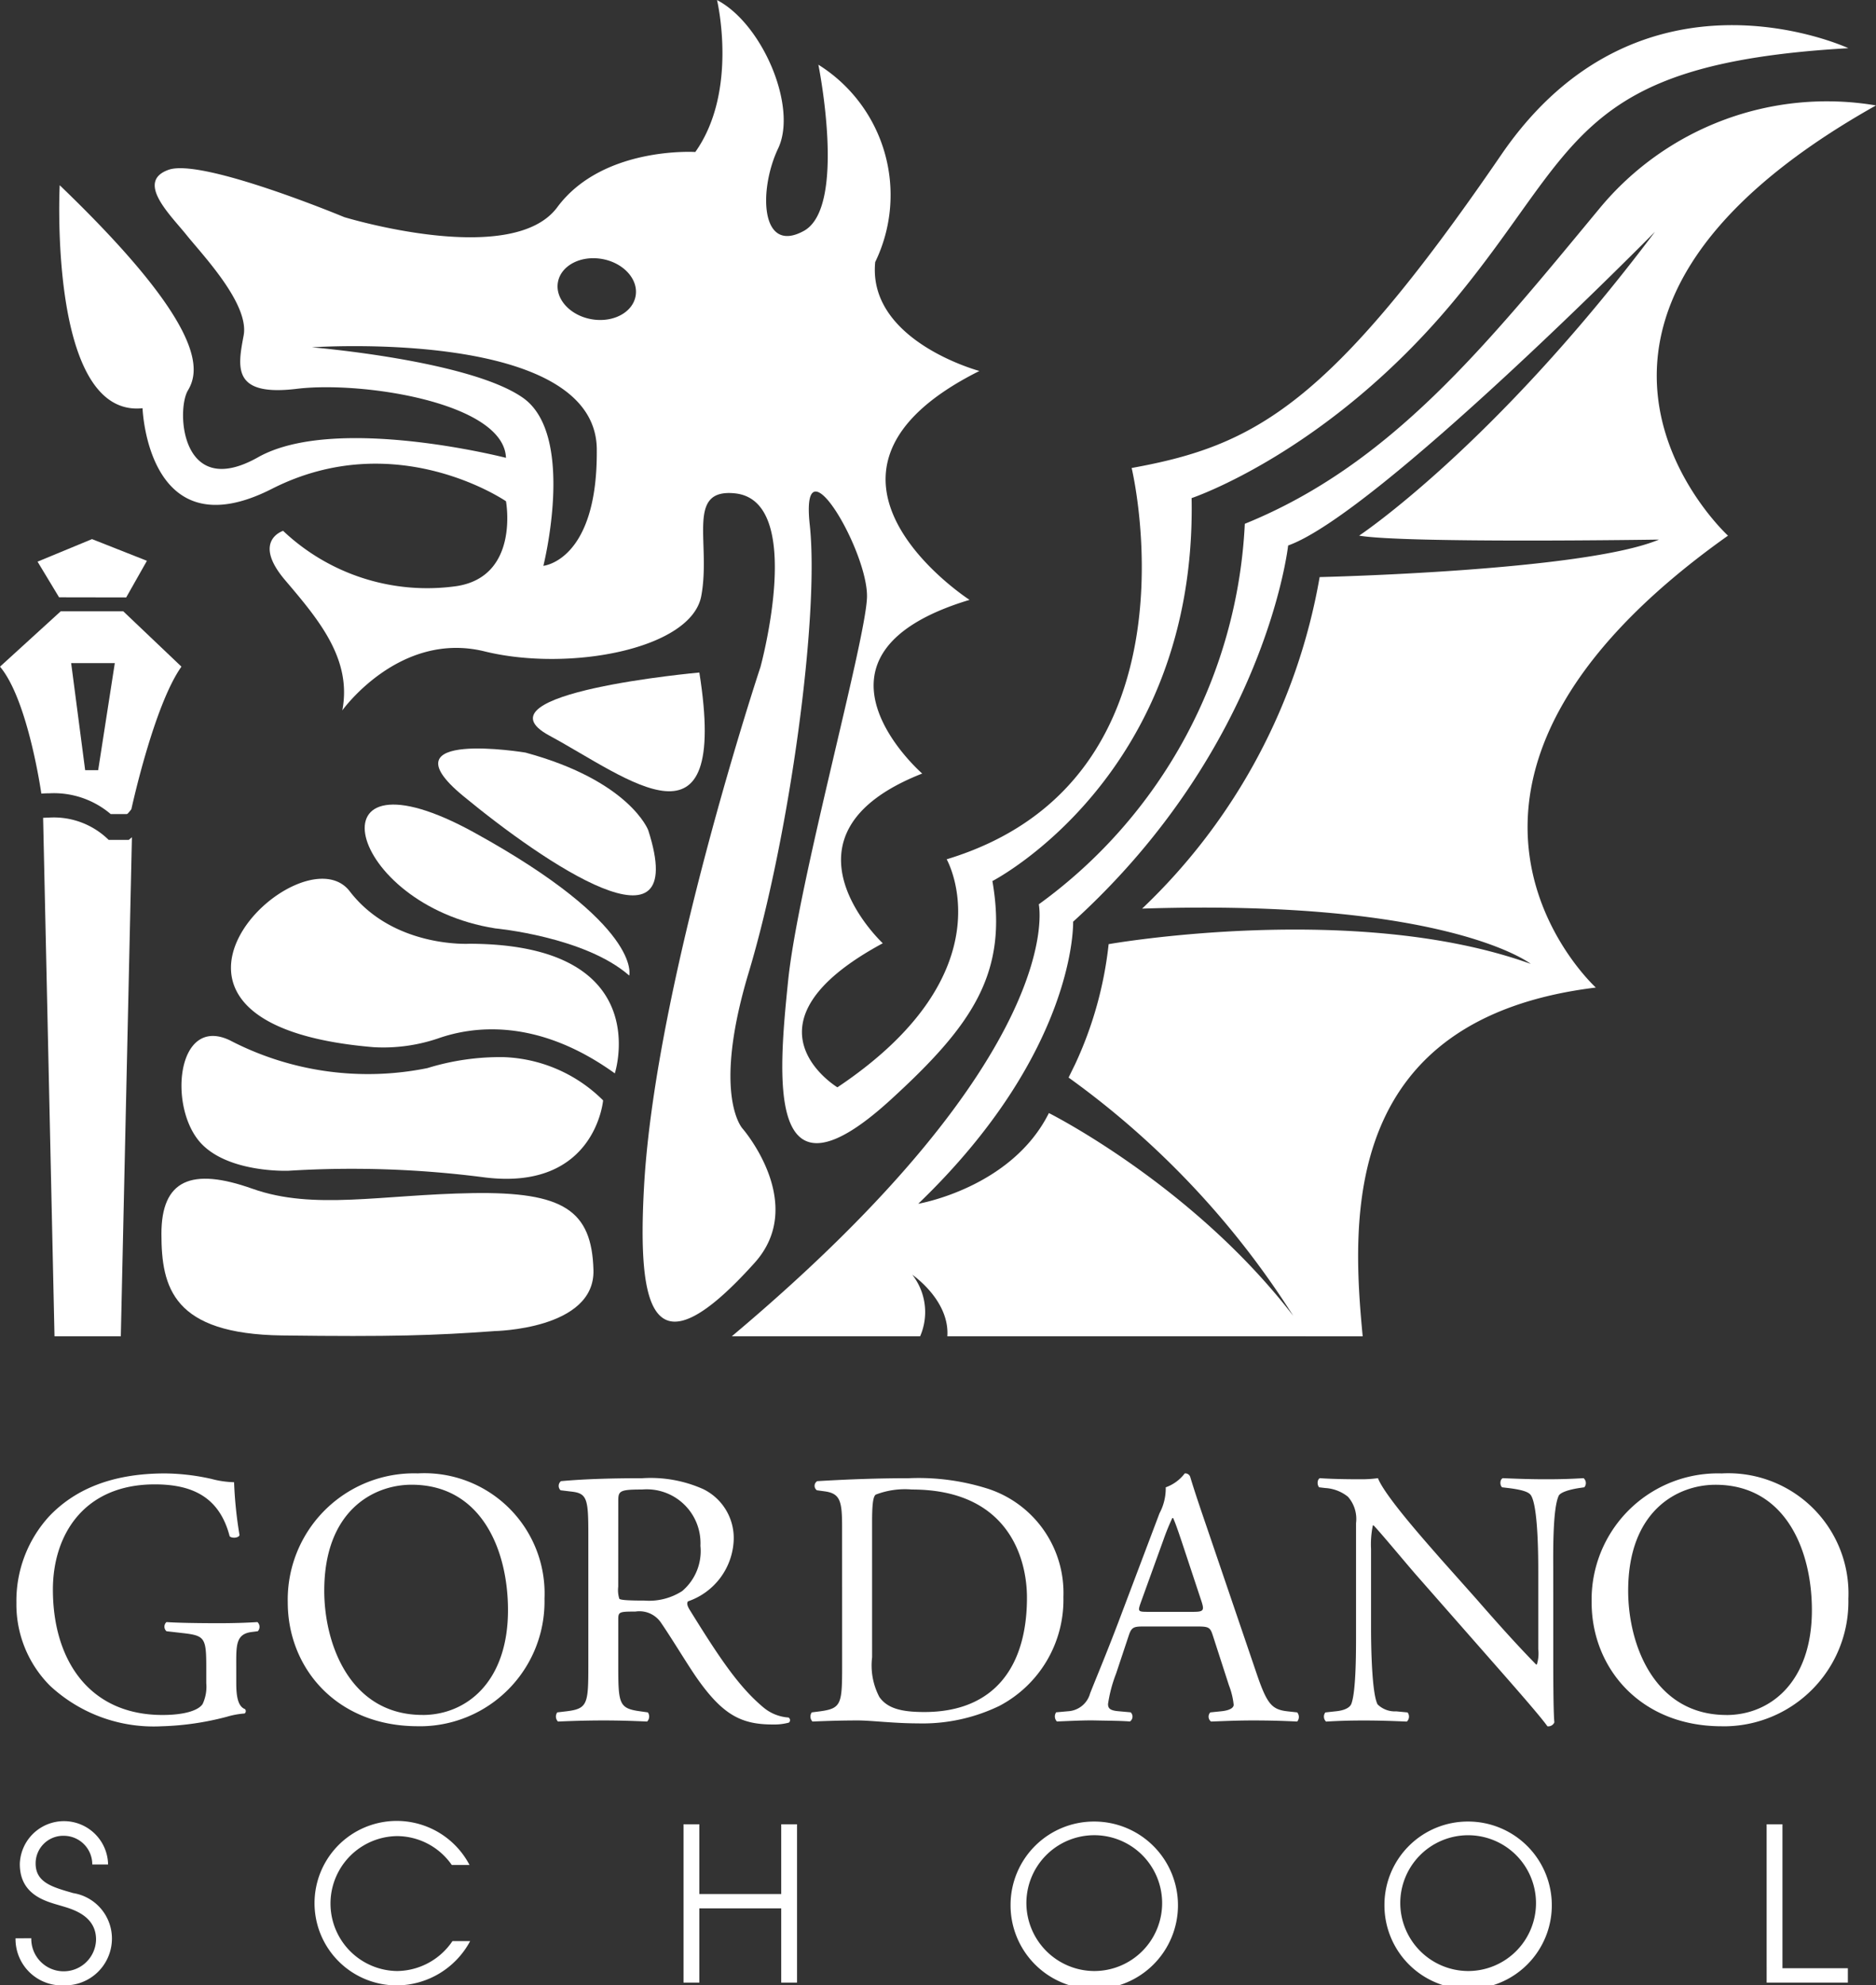 <svg xmlns="http://www.w3.org/2000/svg" width="133.242" height="140.941" viewBox="0 0 133.242 140.941">
  <rect x="0" y="0" width="133.242" height="140.941" fill="#333333" stroke="none"/>
  <g id="Group_849" data-name="Group 849" transform="translate(-1016.543 -52.869)">
    <path id="Path_3006" data-name="Path 3006" d="M1025.165,90.393l1.472-2.6-3.9-1.54-3.868,1.6,1.529,2.532" transform="translate(0.341 4.888)" fill="#fff"/>
    <path id="Path_3007" data-name="Path 3007" d="M1061.149,73.879c-.208,1.181-1.612,1.92-3.135,1.652s-2.591-1.446-2.383-2.626,1.613-1.92,3.136-1.651,2.591,1.444,2.382,2.625m-2.758,10.93c.066,7.874-3.793,8.228-3.793,8.228s2.333-9.265-1.449-11.926-14.99-3.586-14.99-3.586,20.233-1.4,20.233,7.284m88.894-28.518s-14.764-6.877-24.656,7.565c-12.188,17.791-17.49,20.648-26.25,22.236,0,0,5.354,22.176-13.138,27.779,0,0,4.533,7.97-7.761,16.188,0,0-7.424-4.485,3.223-10.227,0,0-8.265-7.706,2.8-12.048,0,0-9.666-8.407,3.362-12.33,0,0-13.869-8.965.7-16.249,0,0-7.956-2.129-7.4-7.733a10.907,10.907,0,0,0-4.036-14.009s2.047,10.115-1.036,11.8-3.221-2.914-1.822-5.856-1.12-8.854-4.341-10.534c0,0,1.541,6.444-1.542,10.787,0,0-6.584-.421-9.805,3.923s-15.13.7-15.13.7-10.086-4.2-12.469-3.362.14,3.224,1.261,4.623,4.483,4.9,4.063,7.144-.841,4.344,3.782,3.783,14.71.981,14.85,4.9c0,0-12.145-3.121-17.61-.039s-5.82-3.342-4.98-4.745,1.4-4.48-9.106-14.569c0,0-.84,16.531,5.884,15.831,0,0,.357,10.208,9.184,5.725s16.629.879,16.629.879.988,5.329-3.5,6.024a14.89,14.89,0,0,1-12.329-3.923s-2.24.7.141,3.5,4.762,5.6,4.063,9.247c0,0,4.058-5.675,10.107-4.189,5.981,1.47,14.689-.155,15.389-3.938s-1.114-7.633,2.381-7.283c5.062.507,1.823,12.327,1.823,12.327s-7.455,22.418-8.267,36.843c-.5,8.97.623,13.49,7.845,5.464,3.783-4.2-.841-9.526-.841-9.526s-2.212-2.309.42-11.067c2.9-9.639,5.044-25.356,4.344-31.8s4.2,1.96,4.063,5.183-4.9,20.313-5.6,27.177-1.587,16.536,7.257,8.473c5.839-5.324,8.387-9.023,7.252-15.549,0,0,14.529-7.471,14.148-27.186,0,0,9.667-3.221,18.633-14.008s8.4-16.811,28.017-17.932" transform="translate(0.538 0)" fill="#fff"/>
    <rect id="Rectangle_531" data-name="Rectangle 531" width="133.242" height="140.889" transform="translate(1016.543 52.921)" fill="none"/>
    <path id="Path_3008" data-name="Path 3008" d="M1143.147,59.435a20.951,20.951,0,0,0-19.613,7.284c-8.126,9.808-14.85,18.213-25.217,22.416a35.45,35.45,0,0,1-14.632,27.013s2.256,10.46-21.806,30.668h13.377a4.308,4.308,0,0,0-.553-4.368s2.659,1.809,2.486,4.368h25.635c-7.149-10.209-18.422-15.849-18.422-15.849-2.661,5.324-9.279,6.439-9.279,6.439,11.29-10.842,11-20.023,11-20.023,13.728-12.467,15.271-26.708,15.271-26.708,6.3-2.241,26.057-22.274,26.057-22.274-11.487,15.27-21.014,21.574-21.014,21.574,3.221.559,21.295.281,21.295.281-5.325,2.24-24.1,2.661-24.1,2.661a42.462,42.462,0,0,1-12.608,23.536c21.714-.7,27.6,3.923,27.6,3.923-12.467-4.485-29.978-1.4-29.978-1.4a27.04,27.04,0,0,1-2.365,8.491l-.48.98a61.047,61.047,0,0,1,16.848,18.37h4.041c-.822-8.5-1.472-22.557,16.558-24.76,0,0-15.69-14.288,9.387-32.08,0,0-16.67-15.27,10.507-30.54" transform="translate(6.638 0.919)" fill="#fff"/>
    <path id="Path_3009" data-name="Path 3009" d="M1061.38,94.515s-16.25,1.457-10.647,4.481,12.776,8.967,10.647-4.481" transform="translate(4.834 6.097)" fill="#fff"/>
    <path id="Path_3010" data-name="Path 3010" d="M1049.906,99.512s-10.219-1.693-4.452,3.068,16.187,11.852,13.152,2.434c0,0-1.314-3.49-8.7-5.5" transform="translate(3.975 6.786)" fill="#fff"/>
    <path id="Path_3011" data-name="Path 3011" d="M1057.926,114.828s.98-3.544-10.987-10.14-9.124,5.119,1.471,6.793c0,0,6.377.59,9.516,3.348" transform="translate(3.308 7.295)" fill="#fff"/>
    <path id="Path_3012" data-name="Path 3012" d="M1058.116,121.1s2.968-9.163-10.311-9.2c0,0-5.407.324-8.518-3.725-3.452-4.493-18.042,9.411,1.682,11.066a12.08,12.08,0,0,0,4.595-.621c2.352-.827,6.948-1.55,12.552,2.482" transform="translate(2.095 7.967)" fill="#fff"/>
    <path id="Path_3013" data-name="Path 3013" d="M1050.175,136.677s7.171-.1,7.054-4.332-2.116-5.566-8.582-5.463-11.286,1.237-15.637-.31-6.466-.619-6.466,3.2.824,7.115,8.583,7.215,10.815,0,15.048-.307" transform="translate(1.464 10.687)" fill="#fff"/>
    <path id="Path_3014" data-name="Path 3014" d="M1045.257,119.3a17.533,17.533,0,0,1,5.4-.778,10.526,10.526,0,0,1,7.075,3.071s-.556,6.439-8.413,5.468a73.077,73.077,0,0,0-13.939-.472s-4.144.173-6.153-1.894c-2.425-2.5-1.81-9.176,1.988-7.37a21.241,21.241,0,0,0,14.043,1.975" transform="translate(1.646 9.393)" fill="#fff"/>
    <path id="Path_3015" data-name="Path 3015" d="M1139.012,161.258c-5.108,0-6.977-4.981-6.977-8.819,0-5.682,3.5-7.524,6.2-7.524,4.955,0,6.849,4.619,6.849,8.9,0,5.111-2.959,7.446-6.072,7.446m-.337.8a8.853,8.853,0,0,0,9-9.051,8.538,8.538,0,0,0-9-8.9,8.966,8.966,0,0,0-9.235,9.156c0,4.669,3.476,8.793,9.235,8.793m-11.962-11.023c0-1.195-.052-4.41.39-5.343.1-.209.621-.416,1.452-.546l.364-.052a.457.457,0,0,0-.052-.648c-.881.05-1.557.077-2.672.077-.987,0-1.869-.026-3.061-.077-.208.077-.233.492-.052.648l.443.052c1.036.13,1.451.284,1.606.519.493.777.518,4.15.518,5.37v5.55a2.642,2.642,0,0,1-.1,1.09h-.051c-1.22-1.245-2.516-2.672-4.281-4.695l-2.518-2.827c-.83-.961-3.915-4.385-4.437-5.707a8.576,8.576,0,0,1-1.192.077c-.467,0-1.841,0-2.931-.077-.205.1-.205.492-.051.648l.44.052a2.822,2.822,0,0,1,1.608.622,2.384,2.384,0,0,1,.571,1.869v7.5c0,1.246.026,4.41-.338,5.343-.128.287-.543.468-1.141.519l-.7.077a.484.484,0,0,0,.051.65c.908-.052,1.609-.078,2.7-.078.958,0,1.866.026,3.035.078a.481.481,0,0,0,.052-.65l-.806-.077a1.748,1.748,0,0,1-1.322-.494c-.414-.776-.465-4.149-.465-5.369v-5.654a6.647,6.647,0,0,1,.128-1.686h.052c.546.571,2.309,2.7,3.009,3.5l6.019,6.849c2.256,2.568,3.008,3.476,3.319,3.916a.47.47,0,0,0,.494-.284c-.079-.675-.079-3.761-.079-4.541Zm-27.678-2.232a16.092,16.092,0,0,1,.624-1.529h.053c.154.312.389,1.011.6,1.634l1.4,4.228c.233.7.181.8-.571.8h-3.191c-.725,0-.751-.025-.545-.624Zm4.645,10.35a5.328,5.328,0,0,1,.336,1.375c0,.26-.361.416-.907.468l-.752.077a.435.435,0,0,0,.052.65c.751-.025,1.737-.078,2.984-.078,1.166,0,2.073.026,3.135.078a.507.507,0,0,0,0-.65l-.7-.077c-1.115-.13-1.452-.519-2.206-2.749l-3.552-10.428c-.39-1.141-.8-2.335-1.144-3.476a.365.365,0,0,0-.386-.234,2.921,2.921,0,0,1-1.349.986,3.746,3.746,0,0,1-.442,1.841l-2.646,7c-1.09,2.906-1.815,4.59-2.283,5.785a1.722,1.722,0,0,1-1.556,1.27l-.856.077a.513.513,0,0,0,.053.65c.7-.025,1.634-.078,2.489-.078,1.22.026,2.023.026,2.7.078a.421.421,0,0,0,.051-.65l-.856-.077c-.622-.052-.752-.207-.752-.519a9.947,9.947,0,0,1,.571-2.152l.907-2.724c.182-.546.338-.621.987-.621h3.916c.778,0,.882.076,1.064.647Zm-25.345-11.567c0-1.169.052-1.817.258-1.972a5.76,5.76,0,0,1,2.569-.363c6.8,0,8.172,4.824,8.172,7.679,0,4.824-2.257,8.117-7.29,8.117-1.634,0-2.62-.258-3.19-1.062a4.814,4.814,0,0,1-.518-2.828Zm-2.128,10.168c0,2.723-.052,3.035-1.556,3.242l-.6.077a.505.505,0,0,0,.051.65c1.22-.052,2.153-.078,3.243-.078.907,0,2.568.208,4.228.208a12.532,12.532,0,0,0,5.811-1.246,8.505,8.505,0,0,0,4.539-7.729,7.772,7.772,0,0,0-5.266-7.651,16.241,16.241,0,0,0-5.707-.778c-2.2,0-4.306.077-6.51.208a.386.386,0,0,0-.025.648l.57.078c1.088.155,1.219.7,1.219,2.516Zm-15.9-11.674c0-.726.078-.829,1.686-.829a3.82,3.82,0,0,1,4.15,3.994,3.72,3.72,0,0,1-1.3,3.217,4.338,4.338,0,0,1-2.67.674c-1.323,0-1.713-.052-1.791-.128a2.052,2.052,0,0,1-.078-.858Zm-2.126,11.674c0,2.723-.052,3.061-1.557,3.242l-.649.077a.5.5,0,0,0,.052.65c1.22-.052,2.154-.078,3.243-.078,1.038,0,1.92.026,3.086.078a.506.506,0,0,0,.052-.65l-.544-.077c-1.505-.207-1.557-.519-1.557-3.242v-3.268c0-.545.052-.57,1.219-.57a1.848,1.848,0,0,1,1.842.829c.8,1.168,1.868,2.957,2.541,3.916,1.844,2.621,3.166,3.27,5.371,3.27a4.007,4.007,0,0,0,1.143-.131.219.219,0,0,0-.027-.363,3.1,3.1,0,0,1-1.791-.726c-1.764-1.479-3.139-3.554-5.214-6.9-.129-.207-.259-.467-.129-.622a4.8,4.8,0,0,0,3.243-4.332,3.863,3.863,0,0,0-2.154-3.63,9.148,9.148,0,0,0-4.332-.778c-2.542,0-4.331.077-5.782.208a.43.43,0,0,0-.028.648l.83.1c1.063.13,1.142.57,1.142,3.035Zm-11.778,3.5c-5.112,0-6.978-4.981-6.978-8.819,0-5.682,3.5-7.524,6.2-7.524,4.954,0,6.849,4.619,6.849,8.9,0,5.111-2.958,7.446-6.07,7.446m-.337.8a8.855,8.855,0,0,0,9-9.051,8.538,8.538,0,0,0-9-8.9,8.967,8.967,0,0,0-9.234,9.156c0,4.669,3.476,8.793,9.234,8.793m-12.894-4.513c0-1.323.026-2.049,1.116-2.178l.415-.053a.454.454,0,0,0-.026-.649c-.855.053-1.737.079-2.75.079-1.529,0-2.957-.026-3.709-.079a.434.434,0,0,0,0,.649l1.142.131c1.607.181,1.685.337,1.685,2.516V159a2.892,2.892,0,0,1-.259,1.478c-.284.441-1.245.78-2.853.78-5.214,0-7.782-3.917-7.782-8.9,0-3.891,2.206-7.471,7.237-7.471,2.646,0,4.591.883,5.318,3.686.155.155.621.128.7-.079a29.456,29.456,0,0,1-.387-3.76,6.85,6.85,0,0,1-1.609-.235,15.543,15.543,0,0,0-3.295-.389c-3.915,0-6.484,1.219-8.221,3.036a8.893,8.893,0,0,0-2.335,6.146,8.171,8.171,0,0,0,2.386,5.889,10.808,10.808,0,0,0,7.911,2.879,20.214,20.214,0,0,0,4.644-.674,5.9,5.9,0,0,1,1.27-.234.213.213,0,0,0,.026-.31c-.468-.182-.622-.8-.622-1.842" transform="translate(0.148 13.359)" fill="#fff"/>
    <path id="Path_3016" data-name="Path 3016" d="M1025.3,90.725h-4.447l-4.31,3.928c1.993,2.359,2.934,8.995,2.935,9.011.186-.013.374-.021.564-.021a6.227,6.227,0,0,1,4.362,1.473h1.151a.6.6,0,0,0,.064-.036.076.076,0,0,1,.013-.016c.085-.094.164-.191.242-.291,0,0,1.589-7.354,3.556-10.121ZM1023.516,102h-.925l-.994-7.6h3.1" transform="translate(0 5.543)" fill="#fff"/>
    <path id="Path_3017" data-name="Path 3017" d="M1025.3,105.08h-1.43a5.556,5.556,0,0,0-4.255-1.581c-.136,0-.267.01-.4.016l.809,36.806h4.71l.789-35.428" transform="translate(0.39 7.413)" fill="#fff"/>
    <path id="Path_3018" data-name="Path 3018" d="M1141.877,177.1h5.769V176.08H1143V165.861h-1.124Zm-26.021-5.558a4.82,4.82,0,1,1,4.813,4.737,4.842,4.842,0,0,1-4.813-4.737m-1.125,0a5.944,5.944,0,1,0,5.937-5.875,5.921,5.921,0,0,0-5.937,5.875m-25.43,0a4.821,4.821,0,1,1,4.813,4.737,4.842,4.842,0,0,1-4.813-4.737m-1.124,0a5.945,5.945,0,1,0,5.937-5.875,5.921,5.921,0,0,0-5.937,5.875m-23.228,5.558h1.123v-5.27h5.816v5.27h1.123V165.861h-1.123v4.95h-5.816v-4.95h-1.123Zm-16.412-2.945a4.8,4.8,0,0,1-3.932,2.124,4.79,4.79,0,0,1-.016-9.579,4.755,4.755,0,0,1,3.9,2.05h1.261a5.838,5.838,0,1,0-5.133,8.549,5.95,5.95,0,0,0,5.177-3.143Zm-31.032-.2a3.29,3.29,0,0,0,3.462,3.341,3.324,3.324,0,0,0,3.385-3.3,3.268,3.268,0,0,0-2.748-3.249c-1.473-.425-2.672-.744-2.672-2.109a1.961,1.961,0,0,1,2.035-1.959,2.025,2.025,0,0,1,1.988,2.034h1.124a3.136,3.136,0,0,0-6.27-.031c0,2.233,1.9,2.659,2.915,2.962.759.227,2.5.667,2.5,2.4a2.3,2.3,0,0,1-4.6-.091" transform="translate(0.141 16.515)" fill="#fff"/>
  </g>
</svg>
